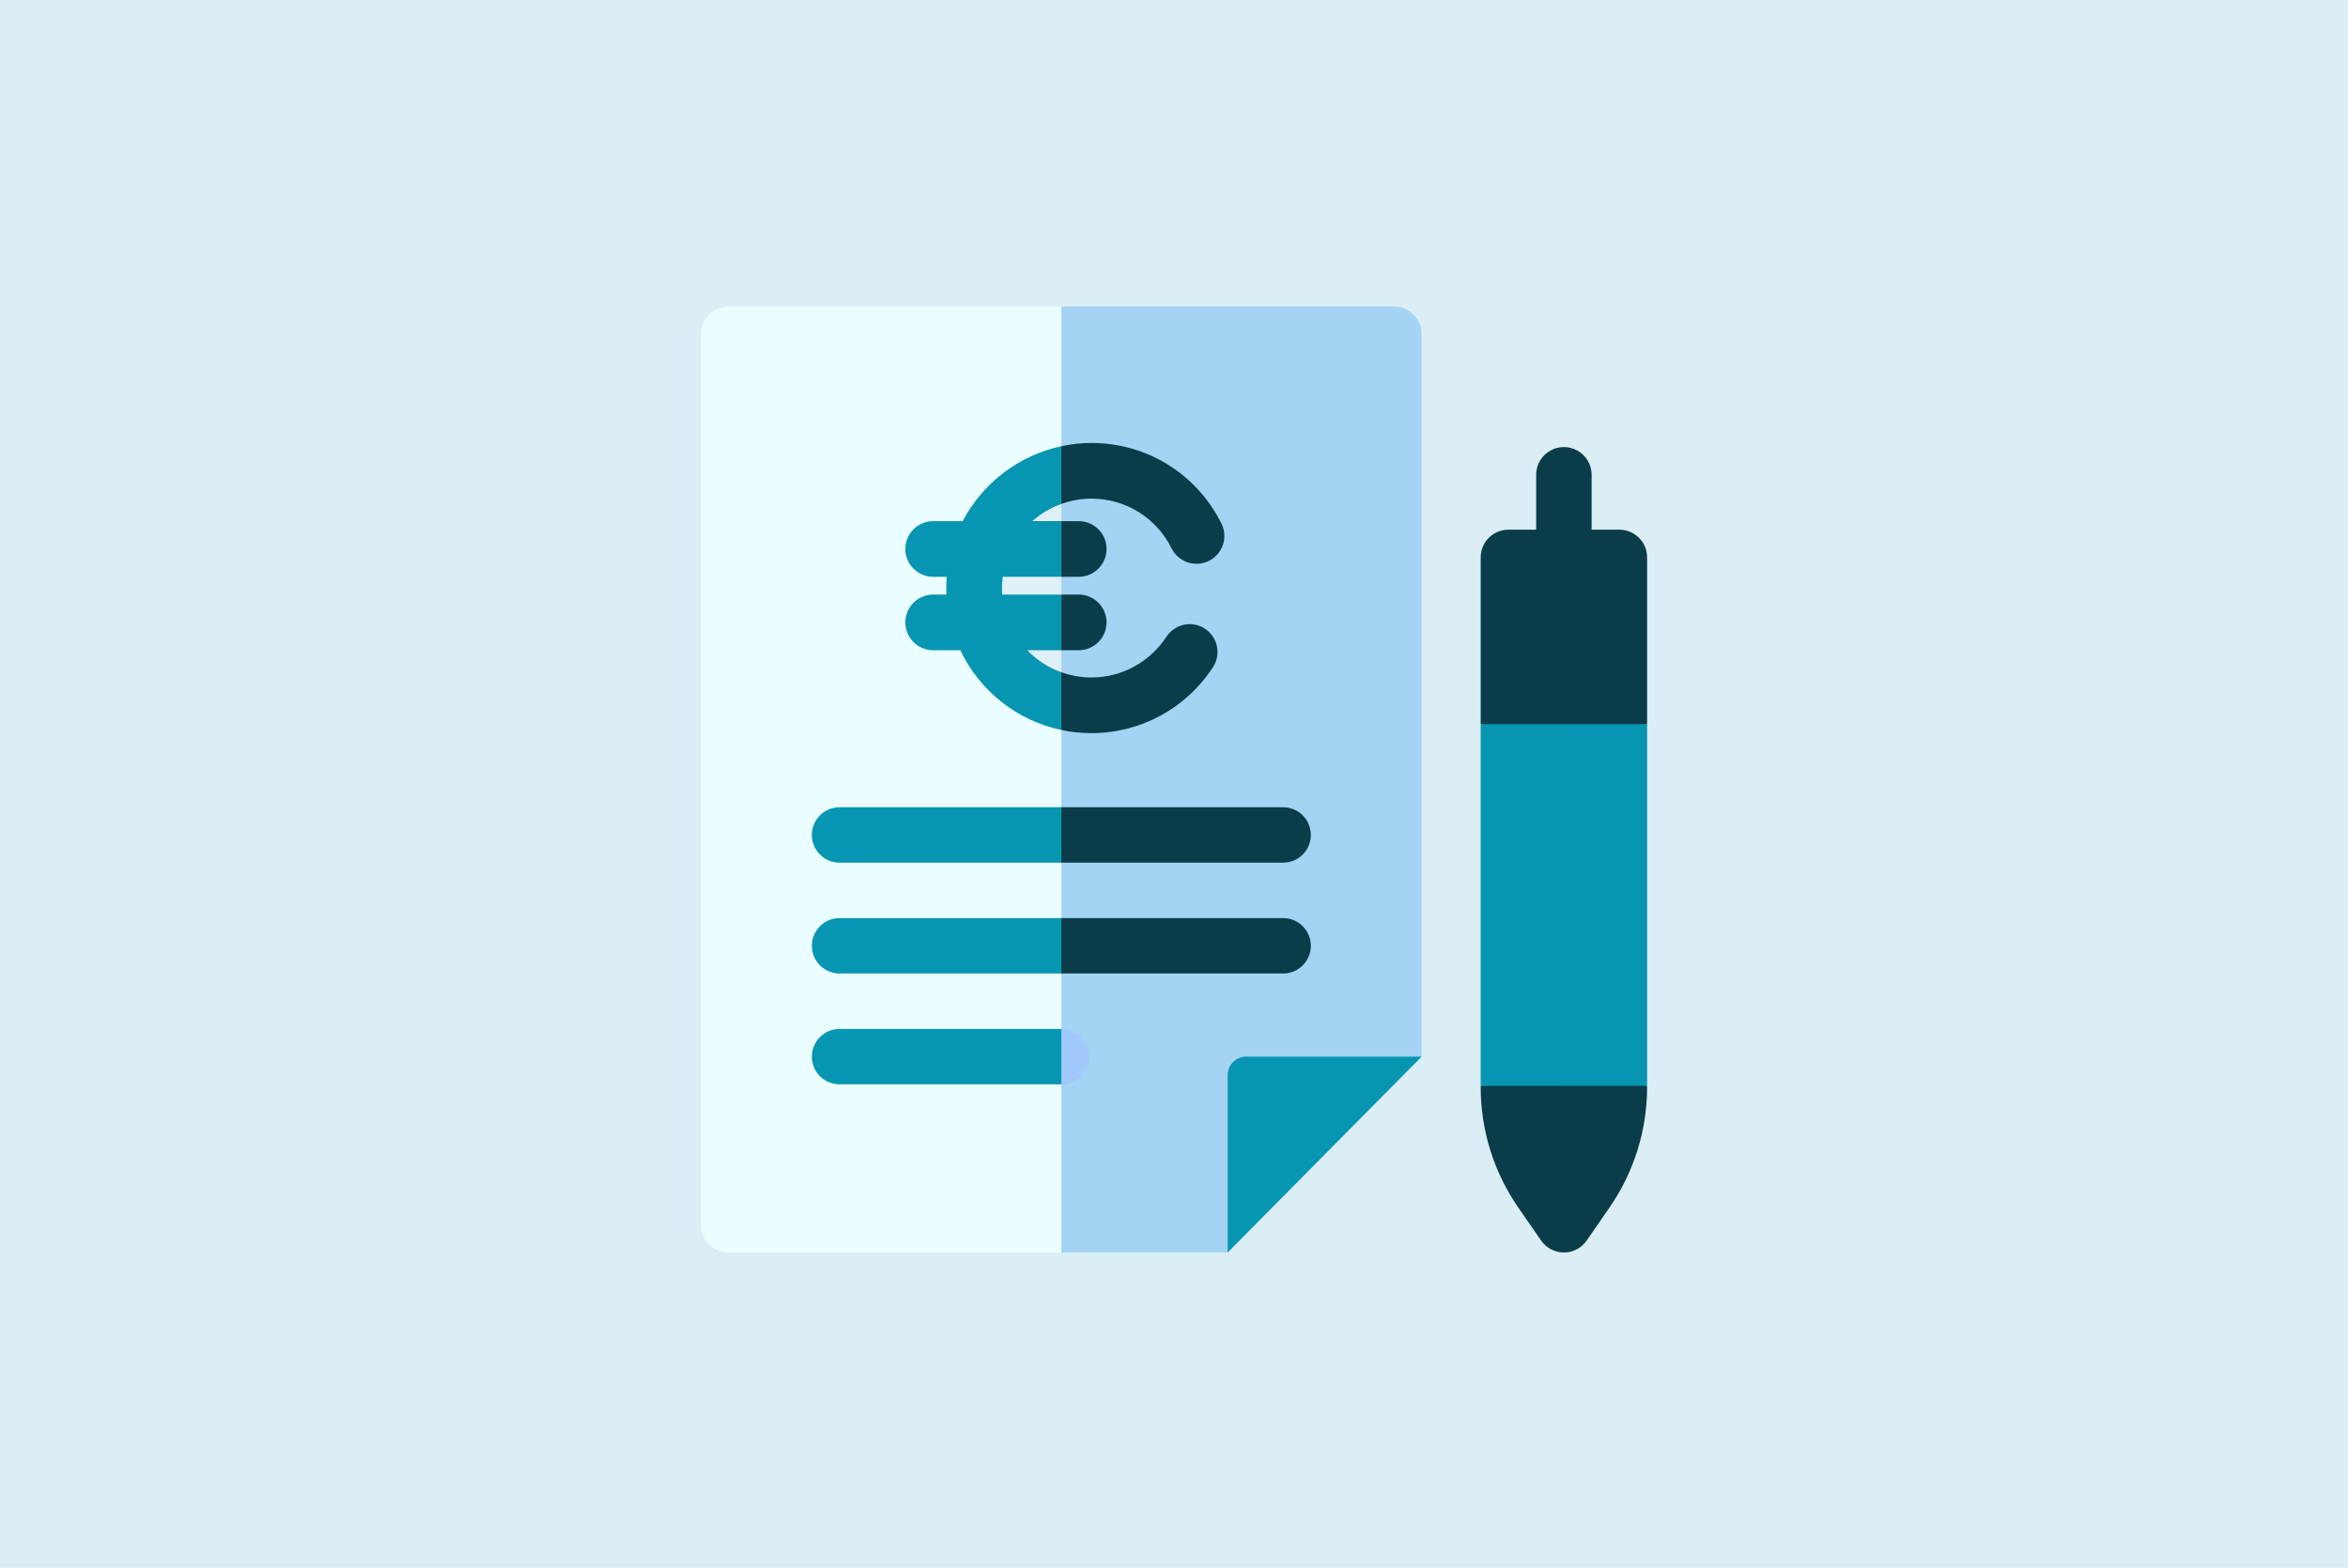 <svg xmlns="http://www.w3.org/2000/svg" width="268" height="179" viewBox="0 0 268 179" fill="none"><path d="M0 0H268V179H0V0Z" fill="#DBEEF5"></path><path d="M117.816 59.501C118.795 58.642 119.923 57.976 121.141 57.536V59.501H117.816Z" fill="#DFF0F9"></path><path d="M114.448 65.856H121.143V67.885H114.396C114.374 67.642 114.369 67.393 114.369 67.138C114.369 66.709 114.396 66.28 114.449 65.856H114.448Z" fill="#DFF0F9"></path><path d="M117.25 74.239H121.143V76.75C119.676 76.23 118.341 75.373 117.25 74.239Z" fill="#DFF0F9"></path><path d="M121.143 35V50.946C116.36 51.968 112.186 55.093 109.888 59.499H106.515C104.761 59.499 103.337 60.924 103.337 62.676C103.337 64.429 104.762 65.853 106.515 65.853H108.062C108.03 66.277 108.014 66.706 108.014 67.136C108.014 67.384 108.02 67.633 108.03 67.882H106.515C104.761 67.882 103.337 69.307 103.337 71.059C103.337 72.811 104.762 74.236 106.515 74.236H109.618C111.857 78.954 116.142 82.281 121.143 83.341V142.997H83.163C81.415 142.997 80 141.578 80 139.83V38.167C80 36.419 81.415 35 83.163 35H121.143Z" fill="#EBFEFF"></path><path d="M162.264 38.167V120.64L147.503 128.579L140.126 143H121.143V35H159.103C160.851 35 162.265 36.419 162.265 38.167H162.264Z" fill="#A4D3F4"></path><path d="M140.127 122.75V143L162.265 120.641H142.236C141.072 120.641 140.127 121.586 140.127 122.75Z" fill="#0796B1"></path><path d="M95.829 92.165C94.081 92.165 92.665 93.581 92.665 95.329C92.665 97.076 94.081 98.493 95.829 98.493H121.141L123.25 95.329L121.141 92.165H95.829Z" fill="#0796B1"></path><path d="M149.619 95.329C149.619 93.581 148.203 92.165 146.455 92.165H121.143V98.493H146.455C148.203 98.493 149.619 97.076 149.619 95.329Z" fill="#0B3C49"></path><path d="M95.829 104.82C94.081 104.82 92.665 106.236 92.665 107.984C92.665 109.732 94.081 111.148 95.829 111.148H121.141L123.25 107.984L121.141 104.82H95.829Z" fill="#0796B1"></path><path d="M146.455 104.82H121.143V111.148H146.455C148.203 111.148 149.619 109.732 149.619 107.984C149.619 106.236 148.203 104.82 146.455 104.82Z" fill="#0B3C49"></path><path d="M92.665 120.64C92.665 122.388 94.081 123.804 95.829 123.804H121.141L123.25 120.64L121.141 117.476H95.829C94.081 117.476 92.665 118.892 92.665 120.64Z" fill="#0796B1"></path><path d="M124.306 120.64C124.306 118.892 122.889 117.476 121.141 117.476V123.804C122.889 123.804 124.306 122.388 124.306 120.64Z" fill="#A0C8FA"></path><path d="M175.338 54.208V61.531H178.502L179.768 60.477V52.451L178.502 51.044C176.753 51.044 175.338 52.461 175.338 54.208Z" fill="#0B3C49"></path><path d="M178.502 51.044V61.531H181.666V54.208C181.666 52.442 180.222 51.044 178.502 51.044Z" fill="#0B3C49"></path><path d="M172.168 60.477C170.42 60.477 169.004 61.893 169.004 63.641V82.683L178.502 84.792L180.611 79.519V64.283L178.502 60.477H172.168Z" fill="#0B3C49"></path><path d="M188 63.641C188 61.893 186.584 60.477 184.836 60.477H178.502V84.793L188 82.684V63.641Z" fill="#0B3C49"></path><path d="M169.004 124.094C169.004 129.046 170.493 133.815 173.309 137.889L175.9 141.635C176.491 142.489 177.463 143 178.502 143L180.611 139.392V127.035L178.502 121.868L169.004 123.977V124.092V124.094Z" fill="#0B3C49"></path><path d="M181.104 141.635L183.695 137.889C186.511 133.815 188 129.046 188 124.094V123.979L178.502 121.87V143C179.541 143 180.513 142.491 181.104 141.635Z" fill="#0B3C49"></path><path d="M169.004 82.683V123.979H178.502L180.611 120.145V86.575L178.502 82.684H169.004V82.683Z" fill="#0796B1"></path><path d="M178.502 82.683H188V123.979H178.502V82.683Z" fill="#0796B1"></path><path d="M121.143 57.535C119.925 57.974 118.797 58.642 117.817 59.499H121.143V65.855H114.448C114.396 66.278 114.368 66.708 114.368 67.137C114.368 67.392 114.374 67.641 114.394 67.884H121.142V74.239H117.248C118.34 75.373 119.674 76.23 121.142 76.75V83.344C116.142 82.284 111.857 78.959 109.616 74.239H106.513C104.759 74.239 103.336 72.814 103.336 71.062C103.336 69.31 104.761 67.885 106.513 67.885H108.028C108.018 67.636 108.012 67.387 108.012 67.138C108.012 66.709 108.028 66.28 108.06 65.856H106.513C104.759 65.856 103.336 64.431 103.336 62.679C103.336 60.927 104.761 59.502 106.513 59.502H109.887C112.185 55.095 116.359 51.971 121.142 50.949V57.538L121.143 57.535Z" fill="#0796B1"></path><path d="M123.124 74.239H121.143V67.884H123.124C124.878 67.884 126.301 69.308 126.301 71.061C126.301 72.813 124.876 74.238 123.124 74.238V74.239Z" fill="#0B3C49"></path><path d="M123.124 65.856H121.143V59.501H123.124C124.878 59.501 126.301 60.926 126.301 62.678C126.301 64.43 124.876 65.855 123.124 65.855V65.856Z" fill="#0B3C49"></path><path d="M138.583 72.926C139.139 73.954 139.087 75.198 138.445 76.178C135.372 80.891 130.188 83.703 124.579 83.703C123.409 83.703 122.253 83.581 121.141 83.344V76.75C122.227 77.141 123.387 77.348 124.579 77.348C128.021 77.348 131.21 75.622 133.112 72.73C133.716 71.809 134.718 71.257 135.787 71.257C136.957 71.257 138.027 71.897 138.583 72.925V72.926Z" fill="#0B3C49"></path><path d="M139.271 62.868C138.684 63.812 137.678 64.372 136.564 64.372C135.368 64.372 134.261 63.689 133.737 62.634C131.999 59.118 128.488 56.931 124.579 56.931C123.397 56.931 122.233 57.137 121.141 57.535V50.946C122.259 50.703 123.409 50.575 124.579 50.575C130.903 50.575 136.586 54.103 139.414 59.774C139.906 60.77 139.854 61.924 139.271 62.867V62.868Z" fill="#0B3C49"></path></svg>
